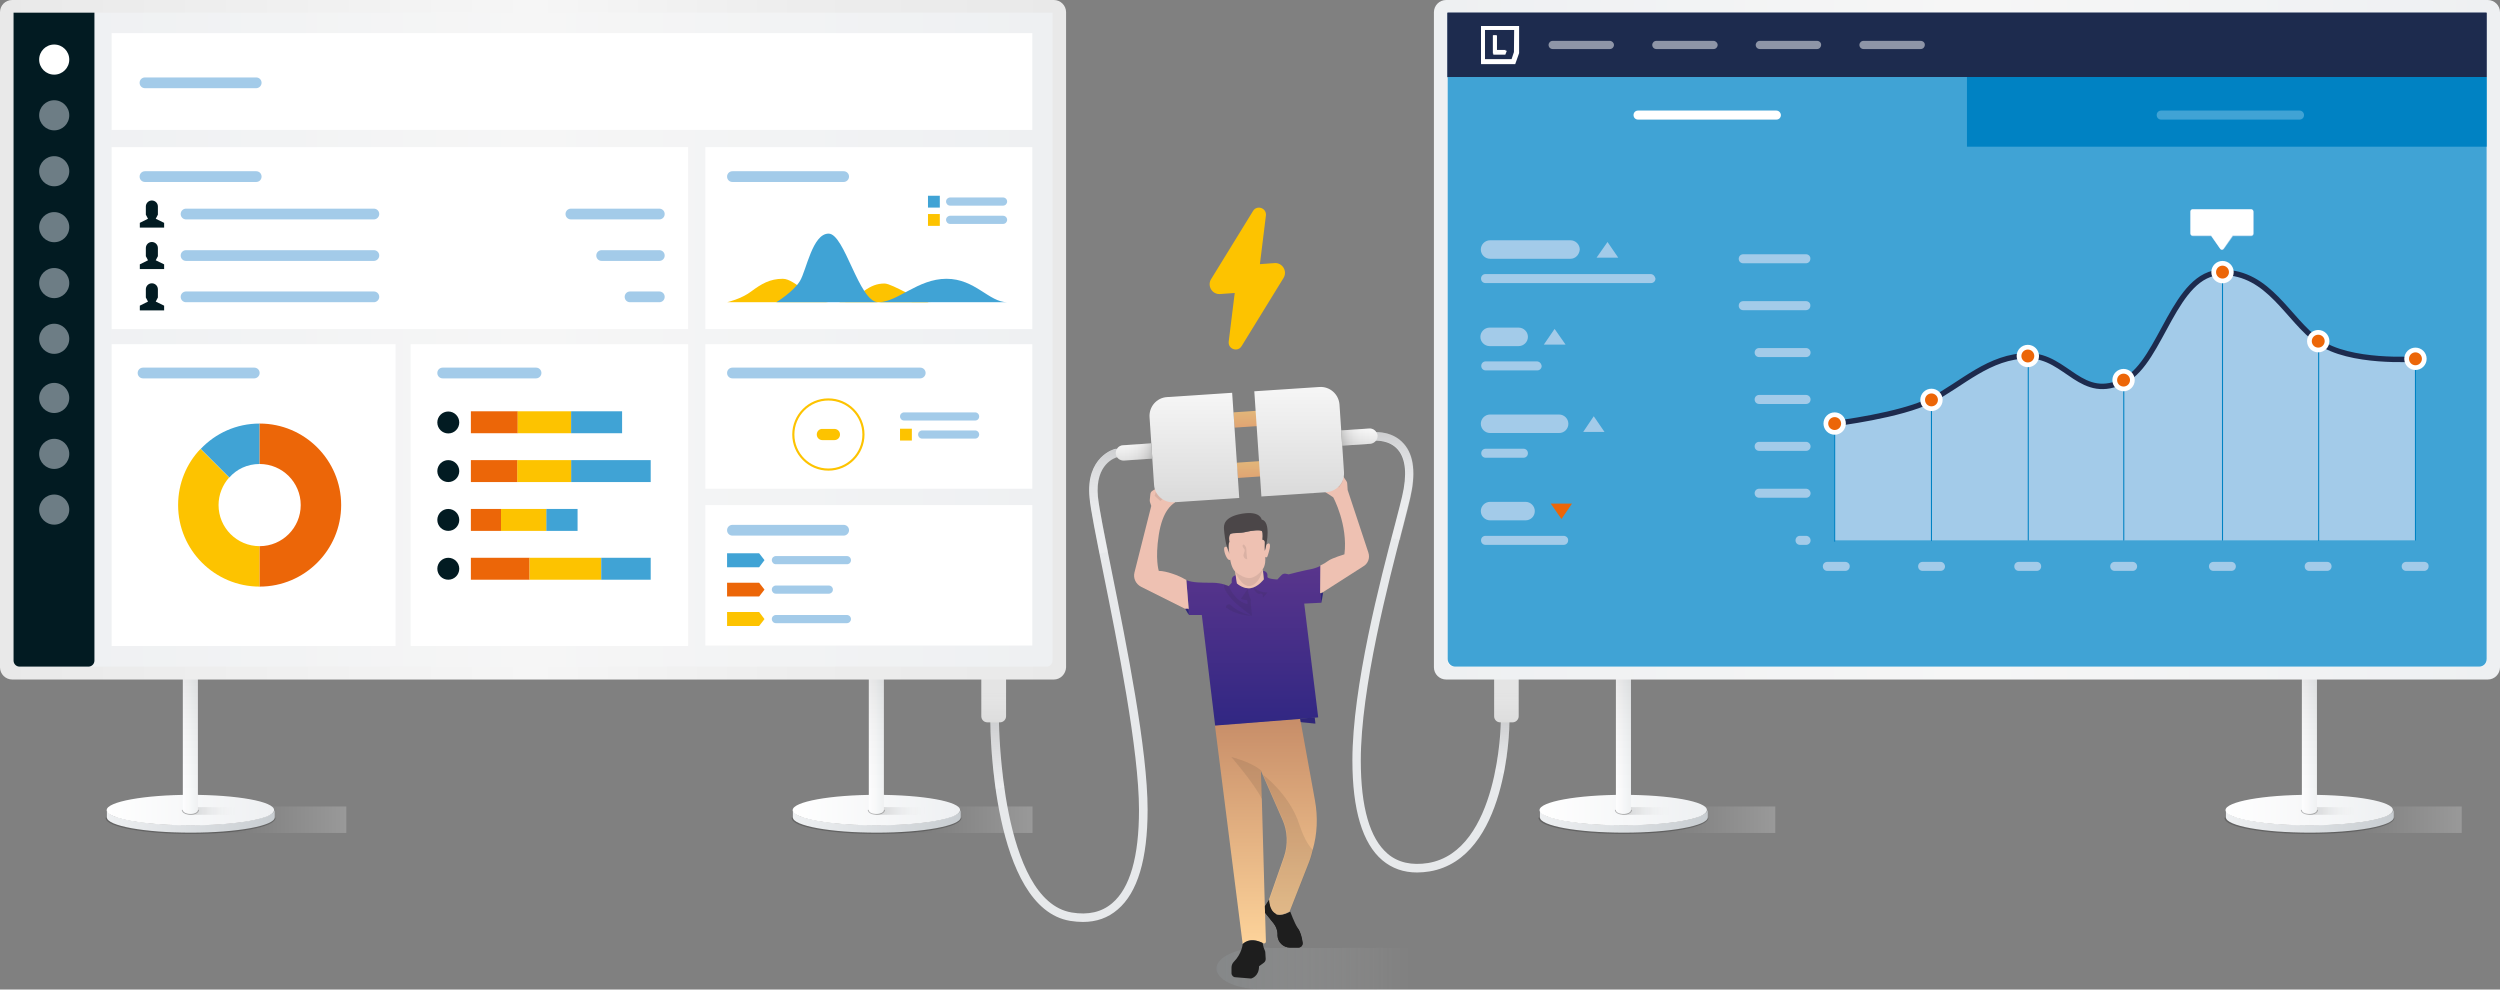 <?xml version="1.0" encoding="utf-8"?>
<!-- Generator: Adobe Illustrator 22.1.0, SVG Export Plug-In . SVG Version: 6.00 Build 0)  -->
<svg version="1.1" id="Calque_1" xmlns="http://www.w3.org/2000/svg" xmlns:xlink="http://www.w3.org/1999/xlink" x="0px" y="0px"
	 viewBox="0 0 1162.2 460" style="enable-background:new 0 0 1162.2 460;" xml:space="preserve">
<rect x="0" y="0" width="1162.2" height="460" fill="#808080" stroke="none"/>
<style type="text/css">
	.st0{opacity:0.2;fill:url(#SVGID_1_);enable-background:new    ;}
	.st1{opacity:0.2;fill:url(#SVGID_2_);enable-background:new    ;}
	.st2{opacity:0.2;fill:url(#SVGID_3_);enable-background:new    ;}
	.st3{opacity:0.2;fill:url(#SVGID_4_);enable-background:new    ;}
	.st4{opacity:0.2;fill:url(#SVGID_5_);}
	.st5{fill:#1E1E1E;}
	.st6{fill:url(#SVGID_6_);}
	.st7{fill:#312783;}
	.st8{fill:url(#SVGID_7_);}
	.st9{fill:#EEC1B2;}
	.st10{fill:#4B4648;}
	.st11{opacity:0.1;}
	.st12{fill:#E7E9EB;}
	.st13{opacity:0.2;fill:url(#SVGID_8_);enable-background:new    ;}
	.st14{opacity:0.2;fill:url(#SVGID_9_);enable-background:new    ;}
	.st15{opacity:0.2;fill:url(#SVGID_10_);enable-background:new    ;}
	.st16{opacity:0.2;fill:url(#SVGID_11_);enable-background:new    ;}
	.st17{fill:url(#SVGID_12_);}
	.st18{fill:url(#SVGID_13_);}
	.st19{fill:url(#SVGID_14_);}
	.st20{fill:url(#SVGID_15_);}
	.st21{fill:url(#SVGID_16_);}
	.st22{fill:url(#SVGID_17_);}
	.st23{fill:#FDC300;}
	.st24{fill:url(#SVGID_18_);}
	.st25{fill:url(#SVGID_19_);}
	.st26{opacity:0.3;fill:none;stroke:#1E1E1E;stroke-miterlimit:10;enable-background:new    ;}
	.st27{fill:url(#SVGID_20_);}
	.st28{fill:url(#SVGID_21_);}
	.st29{opacity:0.2;fill:url(#SVGID_22_);enable-background:new    ;}
	.st30{fill:url(#SVGID_23_);}
	.st31{fill:url(#SVGID_24_);}
	.st32{fill:url(#SVGID_25_);}
	.st33{opacity:0.2;fill:url(#SVGID_26_);enable-background:new    ;}
	.st34{fill:url(#SVGID_27_);}
	.st35{fill:url(#SVGID_28_);}
	.st36{fill:url(#SVGID_29_);}
	.st37{opacity:0.2;fill:url(#SVGID_30_);enable-background:new    ;}
	.st38{fill:url(#SVGID_31_);}
	.st39{fill:url(#SVGID_32_);}
	.st40{fill:url(#SVGID_33_);}
	.st41{opacity:0.2;fill:url(#SVGID_34_);enable-background:new    ;}
	.st42{fill:url(#SVGID_35_);}
	.st43{opacity:0.1;fill:url(#SVGID_36_);enable-background:new    ;}
	.st44{opacity:0.1;fill:url(#SVGID_37_);enable-background:new    ;}
	.st45{opacity:0.1;fill:url(#SVGID_38_);enable-background:new    ;}
	.st46{opacity:0.1;fill:url(#SVGID_39_);enable-background:new    ;}
	.st47{opacity:0.1;fill:url(#SVGID_40_);enable-background:new    ;}
	.st48{opacity:0.1;fill:url(#SVGID_41_);enable-background:new    ;}
	.st49{opacity:0.2;fill:url(#SVGID_42_);enable-background:new    ;}
	.st50{opacity:0.2;fill:url(#SVGID_43_);enable-background:new    ;}
	.st51{fill:url(#SVGID_44_);}
	.st52{fill:#FFFFFF;}
	.st53{fill:#1D3661;}
	.st54{opacity:0.5;fill:#FFFFFF;enable-background:new    ;}
	.st55{fill:#1D2B4E;}
	.st56{fill:#40A3D5;}
	.st57{fill:#0082C3;}
	.st58{fill:#A3CBE9;}
	.st59{fill:#EC6608;}
	.st60{fill:none;stroke:#0082C3;stroke-width:0.5;stroke-linecap:round;stroke-linejoin:round;stroke-miterlimit:10;}
	.st61{fill:none;stroke:#1D2B4E;stroke-width:2.52;stroke-linecap:round;stroke-linejoin:round;stroke-miterlimit:10;}
	.st62{fill:#EC6608;stroke:#FFFFFF;stroke-width:2.199;stroke-linecap:round;stroke-linejoin:round;stroke-miterlimit:10;}
	.st63{fill:url(#SVGID_45_);}
	.st64{fill:url(#SVGID_46_);}
	.st65{fill:#021B22;}
	.st66{fill:none;}
	.st67{fill:none;stroke:#FDC300;stroke-miterlimit:10;}
	.st68{fill:#6D7D85;}
</style>
<g id="Calque_1_1_">
	<g id="ombres_arrière_plan">
		
			<linearGradient id="SVGID_1_" gradientUnits="userSpaceOnUse" x1="386.3" y1="-259.11" x2="480" y2="-259.11" gradientTransform="matrix(1 0 0 -1 0 121.89)">
			<stop  offset="0" style="stop-color:#000000"/>
			<stop  offset="1" style="stop-color:#FFFFFF"/>
		</linearGradient>
		<path class="st0" d="M407.3,374.9c-1.1-0.1-2.3-0.1-3.6-0.1c-9.6,0-17.4,2.8-17.4,6.2c0,3.3,7.1,6,16.2,6.2l0,0H480v-12.3
			L407.3,374.9L407.3,374.9z"/>
		
			<linearGradient id="SVGID_2_" gradientUnits="userSpaceOnUse" x1="67.3" y1="-259.11" x2="161" y2="-259.11" gradientTransform="matrix(1 0 0 -1 0 121.89)">
			<stop  offset="0" style="stop-color:#000000"/>
			<stop  offset="1" style="stop-color:#FFFFFF"/>
		</linearGradient>
		<path class="st1" d="M88.3,374.9c-1.1-0.1-2.3-0.1-3.6-0.1c-9.6,0-17.4,2.8-17.4,6.2c0,3.3,7.1,6,16.2,6.2l0,0H161v-12.3
			L88.3,374.9L88.3,374.9z"/>
		
			<linearGradient id="SVGID_3_" gradientUnits="userSpaceOnUse" x1="1050.7" y1="-259.11" x2="1144.4" y2="-259.11" gradientTransform="matrix(1 0 0 -1 0 121.89)">
			<stop  offset="0" style="stop-color:#000000"/>
			<stop  offset="1" style="stop-color:#FFFFFF"/>
		</linearGradient>
		<path class="st2" d="M1071.7,374.9c-1.1-0.1-2.3-0.1-3.6-0.1c-9.6,0-17.4,2.8-17.4,6.2c0,3.3,7.1,6,16.2,6.2l0,0h77.5v-12.3
			L1071.7,374.9L1071.7,374.9z"/>
		
			<linearGradient id="SVGID_4_" gradientUnits="userSpaceOnUse" x1="731.6" y1="-259.11" x2="825.3" y2="-259.11" gradientTransform="matrix(1 0 0 -1 0 121.89)">
			<stop  offset="0" style="stop-color:#000000"/>
			<stop  offset="1" style="stop-color:#FFFFFF"/>
		</linearGradient>
		<path class="st3" d="M752.6,374.9c-1.1-0.1-2.3-0.1-3.6-0.1c-9.6,0-17.4,2.8-17.4,6.2c0,3.3,7.1,6,16.2,6.2l0,0h77.5v-12.3
			L752.6,374.9L752.6,374.9z"/>
	</g>
	<g>
		
			<linearGradient id="SVGID_5_" gradientUnits="userSpaceOnUse" x1="565.5" y1="-328.31" x2="657.5" y2="-328.31" gradientTransform="matrix(1 0 0 -1 0 121.89)">
			<stop  offset="0" style="stop-color:#9BA7AD"/>
			<stop  offset="0.997" style="stop-color:#FFFFFF;stop-opacity:0"/>
		</linearGradient>
		<path class="st4" d="M591.1,440.7c-1.4-0.1-2.9-0.2-4.3-0.2c-11.7,0-21.3,4.4-21.3,9.7c0,5.2,8.7,9.4,19.8,9.7l0,0h72.2v-19.3
			L591.1,440.7L591.1,440.7z"/>
		<path class="st5" d="M605.6,438.3c-0.3-2.4-1-5.1-2.2-6.7c-0.1-0.1-0.1-0.2-0.2-0.3c-1.5-2.3-3.4-7.5-3.4-7.5
			c-3.1,1.7-5.3,1.8-6.7,1c-3-1.5-3-6.5-3-6.5l-2,3.1l0.1,3l4,5c1,1.3,1.6,2.9,1.7,4.5v1c0.1,3.1,2.7,5.6,5.8,5.6h3.9
			C604.8,440.5,605.7,439.5,605.6,438.3z"/>
		
			<linearGradient id="SVGID_6_" gradientUnits="userSpaceOnUse" x1="588.476" y1="-212.21" x2="588.476" y2="-317.01" gradientTransform="matrix(1 0 0 -1 0 121.89)">
			<stop  offset="0" style="stop-color:#C78D68"/>
			<stop  offset="1" style="stop-color:#FDD39A"/>
		</linearGradient>
		<path class="st6" d="M611.3,372.1l-6.9-38l-39.6,3.1l12.9,101.7c0,0,3.3-3.7,9.5-0.4c0.6,0.3,1.3-0.1,1.3-0.8l-0.4-13.3l-0.1-3
			l-1.4-49.8l-0.4-13.2l0.8,1.8l9.2,20.9c2.4,5.4,2.6,11.6,0.7,17.2l-7,20c0,0-0.2,10.8,9.6,5.5l8.6-21.9c0.9-2.2,1.6-4.4,2.1-6.7
			C612.4,387.7,612.7,379.8,611.3,372.1z"/>
		<polygon class="st7" points="611.2,333.5 604.4,334.1 604.7,335.7 611.5,336.4 		"/>
		<path class="st5" d="M577.7,438.9c0,0-0.4,4.5-4.1,8.2c-0.7,0.7-1.1,1.7-1.1,2.7v2.6c0,1,0.8,1.9,1.8,1.9l7.3,0.6
			c0,0,3.7-0.8,3.7-5.7l2.3-1.7c0.5-0.4,0.8-1,0.8-1.7l-0.2-3.2c0-0.2-0.1-0.5-0.2-0.7c-0.3-0.6-0.8-2-1-3.5
			C580.7,435.2,577.7,438.9,577.7,438.9z"/>
		<path class="st5" d="M592.2,429.4c1,1.3,1.6,2.9,1.7,4.5v1c0.1,3.1,2.7,5.6,5.8,5.6h3.9c1.2,0,2.1-1,1.9-2.2
			c-0.3-2.4-1-5.1-2.2-6.7c-0.1-0.1-0.1-0.2-0.2-0.3c-0.4,1.1-1.1,2.3-2.6,2.4c-2.6,0.3-6.6-5.1-7.5-9c-3-1.5-3-6.5-3-6.5l-2,3.1
			l0.1,3L592.2,429.4z"/>
		
			<linearGradient id="SVGID_7_" gradientUnits="userSpaceOnUse" x1="582.9" y1="-215.306" x2="582.9" y2="-141.109" gradientTransform="matrix(1 0 0 -1 0 121.89)">
			<stop  offset="0" style="stop-color:#312783"/>
			<stop  offset="1" style="stop-color:#59358C"/>
		</linearGradient>
		<path class="st8" d="M614.3,280.2l-0.4-4.2l0.1-13c-1.4,0.7-3,1.3-4.6,1.6c-3.4,0.6-10.3,2.4-10.3,2.4l-1.5-0.3
			c-0.6-0.1-1.3,0.1-1.8,0.6l-2,2.1c0,0-4.2-0.2-4.6-1.1v-1c0-1-0.8-1.7-1.7-1.9h-0.2h-0.1l0.4,3.9c0,0-2.6,3.5-6,4.1
			s-6.5-2.2-6.5-2.2l-0.6-3.9l-0.9,0.5c-0.6,0.3-1,1-1,1.7v1.4l-1.4,1.6c0,0-3-1.6-7.8-1.6c-4.4,0-9.1,0-11.9-1.2l1.1,13.4
			c0,0,0.3,1.3,0.1,2.8h6l6.2,51.4l39.6-3.1l8.3-0.7l-6.5-52.9L614.3,280.2z"/>
		<path class="st9" d="M551.5,269.6c-0.3-0.1-0.5-0.2-0.8-0.4c-2.6-1.6-8.5-3.8-12-3.8c0,0-1.8-5.4,0-16.8c1.8-11.4,6.2-14.1,7.5-15
			l-0.2-4.3c0-0.8-0.5-1.4-1.2-1.7c-0.5-0.2-1.1-0.5-1.6-0.8c-1-0.7-5.3,0-5.3,0l-2.2,1.4c-0.5,0.3-0.8,0.8-0.9,1.4l-0.3,2.9
			c0,0.3,0,0.6,0.1,0.9l0.6,1.8l-7.8,30.9c-0.7,2.7,0.6,5.4,3.1,6.7l20.6,10.3h1.5L551.5,269.6z"/>
		<path class="st9" d="M636.1,256.8l-9.6-29l-0.2-3c0-0.3-0.1-0.7-0.3-1l-1.8-2.7c-0.4-0.6-1.1-0.9-1.8-0.9l-3.2,0.3
			c-0.4,0-0.7,0.2-1,0.4c-0.5,0.4-1.3,0.9-2.3,1.3c-0.8,0.3-1.3,1.1-1.3,1.9l0.2,3.8l5,3.3c0,0,6.9,12.7,5.2,26.5c0,0-5.7,1.7-7.5,3
			c-0.9,0.7-2.2,1.5-3.7,2.2l-0.1,12.9l1.3-0.5l18.6-11.9C636,262.1,637,259.3,636.1,256.8z"/>
		<path class="st9" d="M589.7,252.6l-1,0.5l-0.7,3c0,0-0.1-2.7,0-3.9s-1.1-1.3-1.1-1.3s0.3-3-0.2-3.9s-4.7-0.4-7.5,0.3
			s-5.5,0.3-6.9,0.8s-0.8,3.8-0.8,3.8c-0.9,1.5,0,5.5,0,5.5l-1.2-3.1c0,0-1.5-0.8-1.2,1.5c0.3,2.2,1.8,5.2,2.8,4.4
			c0,0,0.5,3.6,2.2,5.4l0.3,1.7l0.6,3.9c0,0,3,2.8,6.5,2.2c3.4-0.6,6-4.1,6-4.1l-0.4-3.9l-0.1-0.8c0,0,1.5-1.5,1.2-5.7
			c0,0,0.8,0.7,1.1-0.5C589.7,257.2,591.3,252.6,589.7,252.6z"/>
		<path class="st7" d="M552.5,283H551l1.6,2.8C552.9,284.3,552.5,283,552.5,283z"/>
		<polygon class="st7" points="615.1,275.5 613.8,275.9 614.3,280.2 		"/>
		<path class="st10" d="M571.5,251.9c0,0-0.6-3.3,0.8-3.8c1.4-0.5,4.1-0.1,6.9-0.8s7-1.1,7.5-0.3c0.5,0.9,0.2,3.9,0.2,3.9
			s1.2,0.1,1.1,1.3c-0.1,1.2,0,3.9,0,3.9l0.7-3c0,0,2.3-10.6-2.2-11.6c0,0-0.5-4.1-9.1-2.7c-8.6,1.5-8.5,5.4-8.4,7.1
			c0.1,1.7,0.7,7,1.5,8.3l1.2,3.1C571.5,257.4,570.6,253.4,571.5,251.9z"/>
		<g id="ombres_47_" class="st11">
			<path class="st5" d="M587,264.6c0,0-2.5,3.7-5.8,4.1s-7.1-3.1-7.1-3.1s3.3,8,7.5,6.7C585.8,271.1,587,264.6,587,264.6z"/>
			<path class="st5" d="M578.1,253.1c0,0,1.3,0.8,1.3,2.3c0,1.5,0.4,4.6,0.4,4.6l0,0c-1.2-0.1-2.1-1.3-1.6-2.5
				c0.3-0.8,0.5-1.6,0.4-2C578.1,254.6,577,253.7,578.1,253.1z"/>
			<path class="st5" d="M582.5,273.1c0,0,3.5,2.6,6.8,2.3l-2.2,2.4c0,0,0.2-2.2-1.2-1.8C584.5,276.5,583.2,274.7,582.5,273.1z"/>
			<path class="st5" d="M582,286.3c0,0-0.1-1.7-0.3-3.4c-0.3-1.7-0.1-3.9-0.3-4.4c-0.3-0.5-1.1-2.6-1.1-3.3c0-0.7-0.1-1.7-0.1-1.7
				l-3.3,4.9c0,0,1.2,0.5,2.9,0.6l0.2,1.8c0,0-5-0.2-8.8-8.3c0,0-1.1-0.5-1.9-0.7C568.5,271.5,568.4,277,582,286.3z"/>
			<path class="st5" d="M582,286.3c0,0-6.7,0.1-12.1-3.9l0,0c-0.1-1.2,1.4-2,2.3-1.1C574,283.1,577.1,285,582,286.3z"/>
			<path class="st5" d="M600.6,433.7c1.5-0.2,2.2-1.4,2.6-2.4c-1.5-2.3-3.4-7.5-3.4-7.5c-3.1,1.7-5.3,1.8-6.7,1
				C594,428.6,598.1,434,600.6,433.7z"/>
			<path class="st5" d="M604,383.2c-4.5-13.9-16.8-23-16.8-23l9.2,20.9c2.4,5.4,2.6,11.6,0.7,17.2l-7,20c0,0-0.2,10.8,9.6,5.5
				l8.6-21.9c0.9-2.2,1.6-4.4,2.1-6.7C608.7,393.6,606.3,390.2,604,383.2z"/>
			<path class="st5" d="M572.4,351.9c0,0,10.2,11.7,14.3,19.6l-0.4-13.2C586.3,358.3,583.4,354.9,572.4,351.9z"/>
			<path class="st5" d="M542.4,227c0,0,0.6,2.4,1.5,2.9l-0.2,1.7c0,0-2.8-0.4-4.3,1.3l-2.6-2.4l0.5-1.8c0,0,1.4,2.1,2.7,2.1
				c1.3,0.1,3-0.6,3-0.6S540.7,227.3,542.4,227z"/>
			<path class="st5" d="M624,222.8c0,0,0.7,0.5-0.3,2c-1.1,1.5-1.1,1.8-1.1,1.8s-3.2-1.4-4-1L618,223c0,0,1,2.2,2.7,2
				C622.3,224.8,624,222.8,624,222.8z"/>
			<polygon class="st5" points="611.2,333.5 604.4,334.1 604.7,335.7 611.5,336.4 			"/>
			<path class="st5" d="M552.5,283H551l1.6,2.8C552.9,284.3,552.5,283,552.5,283z"/>
			<polygon class="st5" points="615.1,275.5 613.8,275.9 614.3,280.2 			"/>
		</g>
	</g>
	<path class="st12" d="M503.4,428.6c-1.9,0-3.9-0.2-5.9-0.5c-36.2-6-37.1-88.8-37.1-92.3c0-1.1,0.9-2,2-2s2,0.9,2,2
		c0,0.8,0.9,82.9,33.8,88.4c7.7,1.3,14-0.2,18.8-4.3c8.3-7,12.5-21.6,12.5-43.4c0-27.6-10-77.6-16.7-110.7
		c-3.2-16-5.8-28.7-6.3-34.4c-1.9-19.2,11.7-22.7,11.8-22.7c1.1-0.3,2.2,0.4,2.4,1.5c0.3,1.1-0.4,2.1-1.5,2.4
		c-0.4,0.1-10.3,2.8-8.8,18.4c0.6,5.5,3.1,18.1,6.3,34c7.1,35.2,16.8,83.5,16.8,111.4c0,23-4.7,38.6-13.9,46.4
		C515.1,426.7,509.7,428.6,503.4,428.6z"/>
	<path class="st12" d="M658.8,405.6c-6.3,0-11.7-1.9-16.2-5.7c-9.2-7.8-13.9-23.4-13.9-46.4c0-34.1,12.9-83.6,19.9-110.1
		c1.4-5.4,2.5-9.6,3.2-12.6c2.4-10.2,1.7-17.5-2-21.8c-3.9-4.5-10-4.1-10.1-4.1c-1.1,0.1-2.1-0.7-2.2-1.8c-0.1-1.1,0.7-2.1,1.8-2.2
		c0.3,0,8.2-0.6,13.4,5.5c4.6,5.3,5.5,13.8,2.8,25.3c-0.7,3-1.8,7.2-3.2,12.7c-6.9,26.4-19.7,75.6-19.7,109.1
		c0,21.8,4.2,36.3,12.5,43.4c4.8,4.1,11.2,5.5,18.8,4.3c32.9-5.5,33.8-64.8,33.8-65.4c0-1.1,0.9-2,2-2l0,0c1.1,0,2,0.9,2,2
		c0,2.6-0.9,63.2-37.1,69.3C662.7,405.4,660.7,405.6,658.8,405.6z"/>
	<g>
		
			<linearGradient id="SVGID_8_" gradientUnits="userSpaceOnUse" x1="513.628" y1="-135.554" x2="513.628" y2="-86.816" gradientTransform="matrix(1 0 0 -1 0 121.89)">
			<stop  offset="0" style="stop-color:#FFFFFF"/>
			<stop  offset="0.183" style="stop-color:#FDFDFD"/>
			<stop  offset="0.33" style="stop-color:#F6F6F6"/>
			<stop  offset="0.464" style="stop-color:#E9E9E9"/>
			<stop  offset="0.591" style="stop-color:#D8D8D8"/>
			<stop  offset="0.713" style="stop-color:#C0C0C0"/>
			<stop  offset="0.831" style="stop-color:#A1A1A1"/>
			<stop  offset="0.944" style="stop-color:#7B7B7A"/>
			<stop  offset="1" style="stop-color:#646363"/>
		</linearGradient>
		<path class="st13" d="M510.5,231.1c-1.6-15.6,8.3-18.3,8.8-18.4c1.1-0.3,1.7-1.3,1.5-2.4c-0.3-1.1-1.3-1.7-2.4-1.5
			c-0.1,0-13.7,3.4-11.8,22.7c0.5,4.7,2.3,14,4.6,26l3.9-1.1C512.6,244.6,510.9,235.6,510.5,231.1z"/>
		
			<linearGradient id="SVGID_9_" gradientUnits="userSpaceOnUse" x1="463.65" y1="-244.91" x2="463.65" y2="-211.91" gradientTransform="matrix(1 0 0 -1 0 121.89)">
			<stop  offset="0" style="stop-color:#FFFFFF"/>
			<stop  offset="1" style="stop-color:#646363"/>
		</linearGradient>
		<path class="st14" d="M464.4,335.8c0-1.1-0.9-2-2-2s-2,0.9-2,2c0,1.4,0.1,14.8,2.5,31l4-0.9C464.5,349.6,464.4,336.1,464.4,335.8z
			"/>
		
			<linearGradient id="SVGID_10_" gradientUnits="userSpaceOnUse" x1="647.453" y1="-129.21" x2="647.453" y2="-78.994" gradientTransform="matrix(1 0 0 -1 0 121.89)">
			<stop  offset="0" style="stop-color:#FFFFFF"/>
			<stop  offset="0.183" style="stop-color:#FDFDFD"/>
			<stop  offset="0.33" style="stop-color:#F6F6F6"/>
			<stop  offset="0.464" style="stop-color:#E9E9E9"/>
			<stop  offset="0.591" style="stop-color:#D8D8D8"/>
			<stop  offset="0.713" style="stop-color:#C0C0C0"/>
			<stop  offset="0.831" style="stop-color:#A1A1A1"/>
			<stop  offset="0.944" style="stop-color:#7B7B7A"/>
			<stop  offset="1" style="stop-color:#646363"/>
		</linearGradient>
		<path class="st15" d="M652.5,244.4c1.4-5.4,2.5-9.7,3.2-12.7c2.7-11.5,1.8-20-2.8-25.3c-5.2-6.1-13.1-5.5-13.4-5.5
			c-1.1,0.1-1.9,1.1-1.8,2.2c0.1,1.1,1.1,1.9,2.2,1.8c0.1,0,6.2-0.5,10.1,4.1c3.7,4.3,4.4,11.6,2,21.8c-0.7,2.9-1.8,7.2-3.2,12.6
			c-0.6,2.1-1.2,4.4-1.8,6.8l3.9,0.9C651.3,248.7,651.9,246.5,652.5,244.4z"/>
		
			<linearGradient id="SVGID_11_" gradientUnits="userSpaceOnUse" x1="698.55" y1="-237.81" x2="698.55" y2="-211.91" gradientTransform="matrix(1 0 0 -1 0 121.89)">
			<stop  offset="0" style="stop-color:#FFFFFF"/>
			<stop  offset="1" style="stop-color:#646363"/>
		</linearGradient>
		<path class="st16" d="M701.8,335.8c0-1.1-0.9-2-2-2l0,0c-1.1,0-2,0.9-2,2c0,0.2-0.1,10.2-2.5,22.2l3.8,1.7
			C701.6,347.2,701.8,336.8,701.8,335.8z"/>
	</g>
	<g>
		<g id="Plug_-_Charger">
			
				<linearGradient id="SVGID_12_" gradientUnits="userSpaceOnUse" x1="587.052" y1="-100.357" x2="587.052" y2="-91.902" gradientTransform="matrix(1 0 0 -1 0 121.89)">
				<stop  offset="0" style="stop-color:#E0A473"/>
				<stop  offset="1" style="stop-color:#E3B87A"/>
			</linearGradient>
			<path class="st17" d="M575.4,222.2l20.5-1.4c1.9-0.1,3.4-1.8,3.3-3.8c-0.1-1.9-1.8-3.4-3.8-3.3l-20.5,1.4"/>
			
				<linearGradient id="SVGID_13_" gradientUnits="userSpaceOnUse" x1="585.552" y1="-76.91" x2="585.552" y2="-68.455" gradientTransform="matrix(1 0 0 -1 0 121.89)">
				<stop  offset="0" style="stop-color:#E0A473"/>
				<stop  offset="1" style="stop-color:#E3B87A"/>
			</linearGradient>
			<path class="st18" d="M573.9,198.8l20.5-1.4c1.9-0.1,3.4-1.8,3.3-3.8c-0.1-1.9-1.8-3.4-3.8-3.3l-20.5,1.4"/>
			
				<linearGradient id="SVGID_14_" gradientUnits="userSpaceOnUse" x1="527.198" y1="-92.145" x2="527.198" y2="-84.18" gradientTransform="matrix(1 0 0 -1 0 121.89)">
				<stop  offset="0" style="stop-color:#DADADA"/>
				<stop  offset="1" style="stop-color:#F6F6F6"/>
			</linearGradient>
			<path class="st19" d="M535.2,206.1L522,207c-1.9,0.1-3.4,1.8-3.3,3.8c0.1,1.9,1.8,3.4,3.8,3.3l13.2-0.9L535.2,206.1z"/>
			
				<linearGradient id="SVGID_15_" gradientUnits="userSpaceOnUse" x1="555.241" y1="-111.568" x2="555.241" y2="-60.651" gradientTransform="matrix(1 0 0 -1 0 121.89)">
				<stop  offset="0" style="stop-color:#DADADA"/>
				<stop  offset="1" style="stop-color:#F6F6F6"/>
			</linearGradient>
			<path class="st20" d="M572.8,182.6l-30.3,2c-4.8,0.3-8.4,4.5-8.1,9.3l2.1,31.5c0.3,4.8,4.5,8.4,9.3,8.1l30.3-2L572.8,182.6z"/>
		</g>
		<g id="Plug_-_Charger_1_">
			
				<linearGradient id="SVGID_16_" gradientUnits="userSpaceOnUse" x1="631.902" y1="-85.31" x2="631.902" y2="-77.345" gradientTransform="matrix(1 0 0 -1 0 121.89)">
				<stop  offset="0" style="stop-color:#DADADA"/>
				<stop  offset="1" style="stop-color:#F6F6F6"/>
			</linearGradient>
			<path class="st21" d="M623.4,200.1l13.2-0.9c1.9-0.1,3.6,1.4,3.8,3.3c0.1,1.9-1.4,3.6-3.3,3.8l-13.2,0.9L623.4,200.1z"/>
			
				<linearGradient id="SVGID_17_" gradientUnits="userSpaceOnUse" x1="603.959" y1="-108.819" x2="603.959" y2="-57.901" gradientTransform="matrix(1 0 0 -1 0 121.89)">
				<stop  offset="0" style="stop-color:#DADADA"/>
				<stop  offset="1" style="stop-color:#F6F6F6"/>
			</linearGradient>
			<path class="st22" d="M583.1,181.9l30.3-2c4.8-0.3,8.9,3.3,9.3,8.1l2.1,31.5c0.3,4.8-3.3,8.9-8.1,9.3l-30.3,2L583.1,181.9z"/>
		</g>
	</g>
	<path class="st23" d="M585.7,122.8l2.8-22.6c0.4-3.5-4.2-5.1-6-2.1L563,129.8c-1.9,3.1,0.5,7.1,4.1,6.9l6.9-0.5l-2.8,22.6
		c-0.4,3.5,4.2,5.1,6,2.1l19.5-31.7c1.9-3.1-0.5-7.1-4.1-6.9L585.7,122.8z"/>
	
		<linearGradient id="SVGID_18_" gradientUnits="userSpaceOnUse" x1="461.95" y1="-213.91" x2="461.95" y2="-187.66" gradientTransform="matrix(1 0 0 -1 0 121.89)">
		<stop  offset="0" style="stop-color:#DADADA"/>
		<stop  offset="1" style="stop-color:#F6F6F6"/>
	</linearGradient>
	<path class="st24" d="M464.9,335.8H459c-1.6,0-2.8-1.3-2.8-2.8v-23.4h11.5V333C467.7,334.5,466.4,335.8,464.9,335.8z"/>
	
		<linearGradient id="SVGID_19_" gradientUnits="userSpaceOnUse" x1="700.3" y1="-213.91" x2="700.3" y2="-187.66" gradientTransform="matrix(1 0 0 -1 0 121.89)">
		<stop  offset="0" style="stop-color:#DADADA"/>
		<stop  offset="1" style="stop-color:#F6F6F6"/>
	</linearGradient>
	<path class="st25" d="M703.2,335.8h-5.8c-1.6,0-2.8-1.3-2.8-2.8v-23.4H706V333C706,334.5,704.7,335.8,703.2,335.8z"/>
	<g>
		<g>
			<path class="st26" d="M49.6,380.1c0,3.9,17.5,7.1,39,7.1s39-3.2,39-7.1"/>
			
				<linearGradient id="SVGID_20_" gradientUnits="userSpaceOnUse" x1="49.606" y1="-259.91" x2="127.606" y2="-259.91" gradientTransform="matrix(1 0 0 -1 0 121.89)">
				<stop  offset="0" style="stop-color:#EEF0F2"/>
				<stop  offset="1" style="stop-color:#C8CDD1"/>
			</linearGradient>
			<path class="st27" d="M126.3,378.3c-0.9,0.6-2.3,1.2-4,1.8c-6.7,2.1-19.3,3.5-33.7,3.5s-27-1.4-33.7-3.5c-1.7-0.5-3.1-1.1-4-1.8
				c-0.8-0.6-1.2-1.2-1.2-1.8v3.5c0,3.9,17.5,7.1,39,7.1s39-3.2,39-7.1v-3.5C127.6,377.2,127.1,377.8,126.3,378.3z"/>
			
				<linearGradient id="SVGID_21_" gradientUnits="userSpaceOnUse" x1="49.6" y1="756.49" x2="127.402" y2="756.49" gradientTransform="matrix(1 0 0 1 0 -379.89)">
				<stop  offset="0" style="stop-color:#FFFFFF"/>
				<stop  offset="1" style="stop-color:#EEF0F2"/>
			</linearGradient>
			<path class="st28" d="M88.6,369.5c-21.5,0-39,3.2-39,7.1c0,0.6,0.4,1.2,1.2,1.8c0.9,0.6,2.3,1.2,4,1.8c6.7,2.1,19.3,3.5,33.7,3.5
				s27-1.4,33.7-3.5c1.7-0.5,3.1-1.1,4-1.8c0.8-0.6,1.2-1.2,1.2-1.8C127.6,372.6,110.1,369.5,88.6,369.5z"/>
		</g>
		<path class="st26" d="M85,376.5c0,1,1.6,1.8,3.5,1.8s3.5-0.8,3.5-1.8"/>
		
			<linearGradient id="SVGID_22_" gradientUnits="userSpaceOnUse" x1="85" y1="-255.11" x2="111.448" y2="-255.11" gradientTransform="matrix(1 0 0 -1 0 121.89)">
			<stop  offset="0" style="stop-color:#000000"/>
			<stop  offset="1" style="stop-color:#FFFFFF;stop-opacity:0"/>
		</linearGradient>
		<path class="st29" d="M90.9,375.2c-0.3,0-0.6,0-1,0c-2.7,0-4.9,0.8-4.9,1.8c0,0.9,2,1.7,4.6,1.8l0,0h21.9v-3.5L90.9,375.2
			L90.9,375.2z"/>
		
			<linearGradient id="SVGID_23_" gradientUnits="userSpaceOnUse" x1="85.039" y1="-223.71" x2="92.126" y2="-223.71" gradientTransform="matrix(1 0 0 -1 0 121.89)">
			<stop  offset="0" style="stop-color:#FFFFFF"/>
			<stop  offset="1" style="stop-color:#EEF0F2"/>
		</linearGradient>
		<path class="st30" d="M85,312.8v63.8c0,1,1.6,1.8,3.5,1.8s3.5-0.8,3.5-1.8v-63.8H85z"/>
	</g>
	<g>
		<g>
			<path class="st26" d="M368.5,380.1c0,3.9,17.5,7.1,39,7.1s39-3.2,39-7.1"/>
			
				<linearGradient id="SVGID_24_" gradientUnits="userSpaceOnUse" x1="368.503" y1="-259.91" x2="446.503" y2="-259.91" gradientTransform="matrix(1 0 0 -1 0 121.89)">
				<stop  offset="0" style="stop-color:#EEF0F2"/>
				<stop  offset="1" style="stop-color:#C8CDD1"/>
			</linearGradient>
			<path class="st31" d="M445.2,378.3c-0.9,0.6-2.3,1.2-4,1.8c-6.7,2.1-19.3,3.5-33.7,3.5s-27-1.4-33.7-3.5c-1.7-0.5-3.1-1.1-4-1.8
				c-0.8-0.6-1.2-1.2-1.2-1.8v3.5c0,3.9,17.5,7.1,39,7.1s39-3.2,39-7.1v-3.5C446.5,377.2,446,377.8,445.2,378.3z"/>
			
				<linearGradient id="SVGID_25_" gradientUnits="userSpaceOnUse" x1="368.5" y1="756.49" x2="446.302" y2="756.49" gradientTransform="matrix(1 0 0 1 0 -379.89)">
				<stop  offset="0" style="stop-color:#FFFFFF"/>
				<stop  offset="1" style="stop-color:#EEF0F2"/>
			</linearGradient>
			<path class="st32" d="M407.5,369.5c-21.5,0-39,3.2-39,7.1c0,0.6,0.4,1.2,1.2,1.8c0.9,0.6,2.3,1.2,4,1.8
				c6.7,2.1,19.3,3.5,33.7,3.5s27-1.4,33.7-3.5c1.7-0.5,3.1-1.1,4-1.8c0.8-0.6,1.2-1.2,1.2-1.8C446.5,372.6,429,369.5,407.5,369.5z"
				/>
		</g>
		<path class="st26" d="M403.9,376.5c0,1,1.6,1.8,3.5,1.8s3.5-0.8,3.5-1.8"/>
		
			<linearGradient id="SVGID_26_" gradientUnits="userSpaceOnUse" x1="404.667" y1="-255.11" x2="431.114" y2="-255.11" gradientTransform="matrix(1 0 0 -1 0 121.89)">
			<stop  offset="0" style="stop-color:#000000"/>
			<stop  offset="1" style="stop-color:#FFFFFF;stop-opacity:0"/>
		</linearGradient>
		<path class="st33" d="M410.6,375.2c-0.3,0-0.6,0-1,0c-2.7,0-4.9,0.8-4.9,1.8c0,0.9,2,1.7,4.6,1.8l0,0h21.9v-3.5L410.6,375.2
			L410.6,375.2z"/>
		
			<linearGradient id="SVGID_27_" gradientUnits="userSpaceOnUse" x1="403.936" y1="-223.71" x2="411.023" y2="-223.71" gradientTransform="matrix(1 0 0 -1 0 121.89)">
			<stop  offset="0" style="stop-color:#FFFFFF"/>
			<stop  offset="1" style="stop-color:#EEF0F2"/>
		</linearGradient>
		<path class="st34" d="M403.9,312.8v63.8c0,1,1.6,1.8,3.5,1.8s3.5-0.8,3.5-1.8v-63.8H403.9z"/>
	</g>
	<g>
		<g>
			<path class="st26" d="M715.7,380.1c0,3.9,17.5,7.1,39,7.1s39-3.2,39-7.1"/>
			
				<linearGradient id="SVGID_28_" gradientUnits="userSpaceOnUse" x1="715.747" y1="-259.91" x2="793.747" y2="-259.91" gradientTransform="matrix(1 0 0 -1 0 121.89)">
				<stop  offset="0" style="stop-color:#EEF0F2"/>
				<stop  offset="1" style="stop-color:#C8CDD1"/>
			</linearGradient>
			<path class="st35" d="M792.5,378.3c-0.9,0.6-2.3,1.2-4,1.8c-6.7,2.1-19.3,3.5-33.7,3.5s-27-1.4-33.7-3.5c-1.7-0.5-3.1-1.1-4-1.8
				c-0.8-0.6-1.2-1.2-1.2-1.8v3.5c0,3.9,17.5,7.1,39,7.1s39-3.2,39-7.1v-3.5C793.7,377.2,793.3,377.8,792.5,378.3z"/>
			
				<linearGradient id="SVGID_29_" gradientUnits="userSpaceOnUse" x1="715.7" y1="756.49" x2="793.502" y2="756.49" gradientTransform="matrix(1 0 0 1 0 -379.89)">
				<stop  offset="0" style="stop-color:#FFFFFF"/>
				<stop  offset="1" style="stop-color:#EEF0F2"/>
			</linearGradient>
			<path class="st36" d="M754.7,369.5c-21.5,0-39,3.2-39,7.1c0,0.6,0.4,1.2,1.2,1.8c0.9,0.6,2.3,1.2,4,1.8
				c6.7,2.1,19.3,3.5,33.7,3.5s27-1.4,33.7-3.5c1.7-0.5,3.1-1.1,4-1.8c0.8-0.6,1.2-1.2,1.2-1.8C793.7,372.6,776.2,369.5,754.7,369.5
				z"/>
		</g>
		<path class="st26" d="M751.2,376.5c0,1,1.6,1.8,3.5,1.8s3.5-0.8,3.5-1.8"/>
		
			<linearGradient id="SVGID_30_" gradientUnits="userSpaceOnUse" x1="751.667" y1="-255.11" x2="778.114" y2="-255.11" gradientTransform="matrix(1 0 0 -1 0 121.89)">
			<stop  offset="0" style="stop-color:#000000"/>
			<stop  offset="1" style="stop-color:#FFFFFF;stop-opacity:0"/>
		</linearGradient>
		<path class="st37" d="M757.6,375.2c-0.3,0-0.6,0-1,0c-2.7,0-4.9,0.8-4.9,1.8c0,0.9,2,1.7,4.6,1.8l0,0h21.9v-3.5L757.6,375.2
			L757.6,375.2z"/>
		
			<linearGradient id="SVGID_31_" gradientUnits="userSpaceOnUse" x1="751.18" y1="-223.71" x2="758.266" y2="-223.71" gradientTransform="matrix(1 0 0 -1 0 121.89)">
			<stop  offset="0" style="stop-color:#FFFFFF"/>
			<stop  offset="1" style="stop-color:#EEF0F2"/>
		</linearGradient>
		<path class="st38" d="M751.2,312.8v63.8c0,1,1.6,1.8,3.5,1.8s3.5-0.8,3.5-1.8v-63.8H751.2z"/>
	</g>
	<g>
		<g>
			<path class="st26" d="M1034.6,380.1c0,3.9,17.5,7.1,39,7.1s39-3.2,39-7.1"/>
			
				<linearGradient id="SVGID_32_" gradientUnits="userSpaceOnUse" x1="1034.644" y1="-259.91" x2="1112.644" y2="-259.91" gradientTransform="matrix(1 0 0 -1 0 121.89)">
				<stop  offset="0" style="stop-color:#EEF0F2"/>
				<stop  offset="1" style="stop-color:#C8CDD1"/>
			</linearGradient>
			<path class="st39" d="M1111.4,378.3c-0.9,0.6-2.3,1.2-4,1.8c-6.7,2.1-19.3,3.5-33.7,3.5c-14.4,0-27-1.4-33.7-3.5
				c-1.7-0.5-3.1-1.1-4-1.8c-0.8-0.6-1.2-1.2-1.2-1.8v3.5c0,3.9,17.5,7.1,39,7.1s39-3.2,39-7.1v-3.5
				C1112.6,377.2,1112.2,377.8,1111.4,378.3z"/>
			
				<linearGradient id="SVGID_33_" gradientUnits="userSpaceOnUse" x1="1034.6" y1="756.49" x2="1112.401" y2="756.49" gradientTransform="matrix(1 0 0 1 0 -379.89)">
				<stop  offset="0" style="stop-color:#FFFFFF"/>
				<stop  offset="1" style="stop-color:#EEF0F2"/>
			</linearGradient>
			<path class="st40" d="M1073.6,369.5c-21.5,0-39,3.2-39,7.1c0,0.6,0.4,1.2,1.2,1.8c0.9,0.6,2.3,1.2,4,1.8
				c6.7,2.1,19.3,3.5,33.7,3.5c14.4,0,27-1.4,33.7-3.5c1.7-0.5,3.1-1.1,4-1.8c0.8-0.6,1.2-1.2,1.2-1.8
				C1112.6,372.6,1095.1,369.5,1073.6,369.5z"/>
		</g>
		<path class="st26" d="M1070.1,376.5c0,1,1.6,1.8,3.5,1.8s3.5-0.8,3.5-1.8"/>
		
			<linearGradient id="SVGID_34_" gradientUnits="userSpaceOnUse" x1="1070.7" y1="-255.11" x2="1097.148" y2="-255.11" gradientTransform="matrix(1 0 0 -1 0 121.89)">
			<stop  offset="0" style="stop-color:#000000"/>
			<stop  offset="1" style="stop-color:#FFFFFF;stop-opacity:0"/>
		</linearGradient>
		<path class="st41" d="M1076.6,375.2c-0.3,0-0.6,0-1,0c-2.7,0-4.9,0.8-4.9,1.8c0,0.9,2,1.7,4.6,1.8l0,0h21.9v-3.5L1076.6,375.2
			L1076.6,375.2z"/>
		
			<linearGradient id="SVGID_35_" gradientUnits="userSpaceOnUse" x1="1070.076" y1="-223.71" x2="1077.163" y2="-223.71" gradientTransform="matrix(1 0 0 -1 0 121.89)">
			<stop  offset="0" style="stop-color:#FFFFFF"/>
			<stop  offset="1" style="stop-color:#EEF0F2"/>
		</linearGradient>
		<path class="st42" d="M1070.1,312.8v63.8c0,1,1.6,1.8,3.5,1.8s3.5-0.8,3.5-1.8v-63.8H1070.1z"/>
	</g>
	<g id="ombres_1_">
		<g id="ombres">
			
				<linearGradient id="SVGID_36_" gradientUnits="userSpaceOnUse" x1="461.95" y1="-187.657" x2="461.95" y2="-213.907" gradientTransform="matrix(1 0 0 -1 0 121.89)">
				<stop  offset="0" style="stop-color:#000000"/>
				<stop  offset="2.779520e-02" style="stop-color:#262525"/>
				<stop  offset="0.187" style="stop-color:#6F6E6E"/>
				<stop  offset="0.344" style="stop-color:#9F9F9F"/>
				<stop  offset="0.495" style="stop-color:#C4C3C3"/>
				<stop  offset="0.64" style="stop-color:#DEDEDE"/>
				<stop  offset="0.775" style="stop-color:#F0F0F0"/>
				<stop  offset="0.899" style="stop-color:#FBFBFB"/>
				<stop  offset="1" style="stop-color:#FFFFFF"/>
			</linearGradient>
			<path class="st43" d="M464.9,335.8H459c-1.6,0-2.8-1.3-2.8-2.8v-23.4h11.5V333C467.7,334.5,466.4,335.8,464.9,335.8z"/>
			
				<linearGradient id="SVGID_37_" gradientUnits="userSpaceOnUse" x1="700.3" y1="-187.657" x2="700.3" y2="-213.907" gradientTransform="matrix(1 0 0 -1 0 121.89)">
				<stop  offset="0" style="stop-color:#000000"/>
				<stop  offset="2.779520e-02" style="stop-color:#262525"/>
				<stop  offset="0.187" style="stop-color:#6F6E6E"/>
				<stop  offset="0.344" style="stop-color:#9F9F9F"/>
				<stop  offset="0.495" style="stop-color:#C4C3C3"/>
				<stop  offset="0.64" style="stop-color:#DEDEDE"/>
				<stop  offset="0.775" style="stop-color:#F0F0F0"/>
				<stop  offset="0.899" style="stop-color:#FBFBFB"/>
				<stop  offset="1" style="stop-color:#FFFFFF"/>
			</linearGradient>
			<path class="st44" d="M703.2,335.8h-5.8c-1.6,0-2.8-1.3-2.8-2.8v-23.4H706V333C706,334.5,704.7,335.8,703.2,335.8z"/>
			
				<linearGradient id="SVGID_38_" gradientUnits="userSpaceOnUse" x1="88.5" y1="-256.427" x2="88.5" y2="-190.827" gradientTransform="matrix(1 0 0 -1 0 121.89)">
				<stop  offset="0" style="stop-color:#FFFFFF"/>
				<stop  offset="0.105" style="stop-color:#FCFCFC"/>
				<stop  offset="0.229" style="stop-color:#F1F1F1"/>
				<stop  offset="0.362" style="stop-color:#E0E0E0"/>
				<stop  offset="0.501" style="stop-color:#C7C7C7"/>
				<stop  offset="0.646" style="stop-color:#A5A5A4"/>
				<stop  offset="0.794" style="stop-color:#787777"/>
				<stop  offset="0.944" style="stop-color:#3B3B3A"/>
				<stop  offset="1" style="stop-color:#000000"/>
			</linearGradient>
			<path class="st45" d="M85,312.8v63.8c0,1,1.6,1.8,3.5,1.8s3.5-0.8,3.5-1.8v-63.8H85z"/>
			
				<linearGradient id="SVGID_39_" gradientUnits="userSpaceOnUse" x1="407.4" y1="-256.427" x2="407.4" y2="-190.827" gradientTransform="matrix(1 0 0 -1 0 121.89)">
				<stop  offset="0" style="stop-color:#FFFFFF"/>
				<stop  offset="0.105" style="stop-color:#FCFCFC"/>
				<stop  offset="0.229" style="stop-color:#F1F1F1"/>
				<stop  offset="0.362" style="stop-color:#E0E0E0"/>
				<stop  offset="0.501" style="stop-color:#C7C7C7"/>
				<stop  offset="0.646" style="stop-color:#A5A5A4"/>
				<stop  offset="0.794" style="stop-color:#787777"/>
				<stop  offset="0.944" style="stop-color:#3B3B3A"/>
				<stop  offset="1" style="stop-color:#000000"/>
			</linearGradient>
			<path class="st46" d="M403.9,312.8v63.8c0,1,1.6,1.8,3.5,1.8s3.5-0.8,3.5-1.8v-63.8H403.9z"/>
			
				<linearGradient id="SVGID_40_" gradientUnits="userSpaceOnUse" x1="754.7" y1="-256.427" x2="754.7" y2="-190.827" gradientTransform="matrix(1 0 0 -1 0 121.89)">
				<stop  offset="0" style="stop-color:#FFFFFF"/>
				<stop  offset="0.105" style="stop-color:#FCFCFC"/>
				<stop  offset="0.229" style="stop-color:#F1F1F1"/>
				<stop  offset="0.362" style="stop-color:#E0E0E0"/>
				<stop  offset="0.501" style="stop-color:#C7C7C7"/>
				<stop  offset="0.646" style="stop-color:#A5A5A4"/>
				<stop  offset="0.794" style="stop-color:#787777"/>
				<stop  offset="0.944" style="stop-color:#3B3B3A"/>
				<stop  offset="1" style="stop-color:#000000"/>
			</linearGradient>
			<path class="st47" d="M751.2,312.8v63.8c0,1,1.6,1.8,3.5,1.8s3.5-0.8,3.5-1.8v-63.8H751.2z"/>
			
				<linearGradient id="SVGID_41_" gradientUnits="userSpaceOnUse" x1="1073.6" y1="-256.427" x2="1073.6" y2="-190.827" gradientTransform="matrix(1 0 0 -1 0 121.89)">
				<stop  offset="0" style="stop-color:#FFFFFF"/>
				<stop  offset="0.105" style="stop-color:#FCFCFC"/>
				<stop  offset="0.229" style="stop-color:#F1F1F1"/>
				<stop  offset="0.362" style="stop-color:#E0E0E0"/>
				<stop  offset="0.501" style="stop-color:#C7C7C7"/>
				<stop  offset="0.646" style="stop-color:#A5A5A4"/>
				<stop  offset="0.794" style="stop-color:#787777"/>
				<stop  offset="0.944" style="stop-color:#3B3B3A"/>
				<stop  offset="1" style="stop-color:#000000"/>
			</linearGradient>
			<path class="st48" d="M1070.1,312.8v63.8c0,1,1.6,1.8,3.5,1.8s3.5-0.8,3.5-1.8v-63.8H1070.1z"/>
			
				<linearGradient id="SVGID_42_" gradientUnits="userSpaceOnUse" x1="623.443" y1="-81.308" x2="640.418" y2="-81.308" gradientTransform="matrix(1 0 0 -1 0 121.89)">
				<stop  offset="0" style="stop-color:#000000"/>
				<stop  offset="2.389425e-02" style="stop-color:#343433"/>
				<stop  offset="9.433836e-02" style="stop-color:#676766"/>
				<stop  offset="0.17" style="stop-color:#909090"/>
				<stop  offset="0.25" style="stop-color:#B1B0B0"/>
				<stop  offset="0.335" style="stop-color:#CACACA"/>
				<stop  offset="0.426" style="stop-color:#DEDEDE"/>
				<stop  offset="0.525" style="stop-color:#EDEDED"/>
				<stop  offset="0.637" style="stop-color:#F7F7F7"/>
				<stop  offset="0.774" style="stop-color:#FDFDFD"/>
				<stop  offset="1" style="stop-color:#FFFFFF"/>
			</linearGradient>
			<path class="st49" d="M623.4,200.1l13.2-0.9c1.9-0.1,3.6,1.4,3.8,3.3c0.1,1.9-1.4,3.6-3.3,3.8l-13.2,0.9L623.4,200.1z"/>
			
				<linearGradient id="SVGID_43_" gradientUnits="userSpaceOnUse" x1="518.737" y1="-88.213" x2="535.713" y2="-88.213" gradientTransform="matrix(1 0 0 -1 0 121.89)">
				<stop  offset="0" style="stop-color:#FFFFFF"/>
				<stop  offset="0.226" style="stop-color:#FDFDFD"/>
				<stop  offset="0.363" style="stop-color:#F7F7F7"/>
				<stop  offset="0.475" style="stop-color:#EDEDED"/>
				<stop  offset="0.574" style="stop-color:#DEDEDE"/>
				<stop  offset="0.665" style="stop-color:#CACACA"/>
				<stop  offset="0.75" style="stop-color:#B1B0B0"/>
				<stop  offset="0.83" style="stop-color:#909090"/>
				<stop  offset="0.906" style="stop-color:#676766"/>
				<stop  offset="0.976" style="stop-color:#343433"/>
				<stop  offset="1" style="stop-color:#000000"/>
			</linearGradient>
			<path class="st50" d="M535.2,206.1L522,207c-1.9,0.1-3.4,1.8-3.3,3.8c0.1,1.9,1.8,3.4,3.8,3.3l13.2-0.9L535.2,206.1z"/>
		</g>
	</g>
	<g>
		
			<linearGradient id="SVGID_44_" gradientUnits="userSpaceOnUse" x1="666.6" y1="-36.06" x2="1162.2" y2="-36.06" gradientTransform="matrix(1 0 0 -1 0 121.89)">
			<stop  offset="0" style="stop-color:#EEF0F2"/>
			<stop  offset="0.5" style="stop-color:#F6F6F6"/>
			<stop  offset="1" style="stop-color:#EEF0F2"/>
		</linearGradient>
		<path class="st51" d="M1156.5,315.9H672.3c-3.1,0-5.7-2.5-5.7-5.7V5.7c0-3.1,2.5-5.7,5.7-5.7h484.2c3.1,0,5.7,2.5,5.7,5.7v304.5
			C1162.2,313.3,1159.7,315.9,1156.5,315.9z"/>
		<path class="st52" d="M1153.1,309.9H675.8c-1.6,0-2.8-1.3-2.8-2.8V5.9h483v301.2C1155.9,308.7,1154.7,309.9,1153.1,309.9z"/>
		<g id="menu_1_">
			<rect x="672.9" y="5.9" class="st53" width="483" height="30"/>
			<path class="st54" d="M751.2,19h-26.5c-1.1,0-1.9,0.9-1.9,1.9l0,0c0,1.1,0.9,1.9,1.9,1.9h26.5c1.1,0,1.9-0.9,1.9-1.9l0,0
				C753.1,19.9,752.3,19,751.2,19z"/>
			<path class="st54" d="M799.4,19h-26.5c-1.1,0-1.9,0.9-1.9,1.9l0,0c0,1.1,0.9,1.9,1.9,1.9h26.5c1.1,0,1.9-0.9,1.9-1.9l0,0
				C801.3,19.9,800.5,19,799.4,19z"/>
			<path class="st54" d="M847.6,19h-26.5c-1.1,0-1.9,0.9-1.9,1.9l0,0c0,1.1,0.9,1.9,1.9,1.9h26.5c1.1,0,1.9-0.9,1.9-1.9l0,0
				C849.5,19.9,848.6,19,847.6,19z"/>
			<path class="st54" d="M895.8,19h-26.5c-1.1,0-1.9,0.9-1.9,1.9l0,0c0,1.1,0.9,1.9,1.9,1.9h26.5c1.1,0,1.9-0.9,1.9-1.9l0,0
				C897.7,19.9,896.8,19,895.8,19z"/>
		</g>
		<g>
			<g id="menu_2_">
				<rect x="672.9" y="5.9" class="st55" width="483.1" height="29.9"/>
				<path class="st54" d="M748.4,19h-26.6c-1.1,0-1.9,0.9-1.9,1.9l0,0c0,1.1,0.9,1.9,1.9,1.9h26.6c1.1,0,1.9-0.9,1.9-1.9l0,0
					C750.3,19.9,749.4,19,748.4,19z"/>
				<path class="st54" d="M796.6,19H770c-1.1,0-1.9,0.9-1.9,1.9l0,0c0,1.1,0.9,1.9,1.9,1.9h26.6c1.1,0,1.9-0.9,1.9-1.9l0,0
					C798.5,19.9,797.6,19,796.6,19z"/>
				<path class="st54" d="M844.7,19h-26.6c-1.1,0-1.9,0.9-1.9,1.9l0,0c0,1.1,0.9,1.9,1.9,1.9h26.6c1.1,0,1.9-0.9,1.9-1.9l0,0
					C846.7,19.9,845.8,19,844.7,19z"/>
				<path class="st54" d="M892.9,19h-26.6c-1.1,0-1.9,0.9-1.9,1.9l0,0c0,1.1,0.9,1.9,1.9,1.9h26.6c1.1,0,1.9-0.9,1.9-1.9l0,0
					C894.9,19.9,894,19,892.9,19z"/>
			</g>
			<g id="interface_2_">
				<path class="st56" d="M1152.5,309.9h-476c-1.9,0-3.5-1.6-3.5-3.5V35.8h483v270.5C1156,308.5,1154.4,309.9,1152.5,309.9z"/>
				<g id="onglets_2_">
					<rect x="914.4" y="35.8" class="st57" width="241.6" height="32.4"/>
					<path class="st52" d="M825.8,51.4h-64.3c-1.2,0-2.1,0.9-2.1,2.1l0,0c0,1.2,0.9,2.1,2.1,2.1h64.3c1.2,0,2.1-0.9,2.1-2.1l0,0
						C827.9,52.5,827,51.4,825.8,51.4z"/>
					<path class="st56" d="M1069,51.4h-64.3c-1.2,0-2.1,0.9-2.1,2.1l0,0c0,1.2,0.9,2.1,2.1,2.1h64.3c1.2,0,2.1-0.9,2.1-2.1l0,0
						C1071.1,52.5,1070.3,51.4,1069,51.4z"/>
				</g>
				<g id="colonne_gauche_2_">
					<path class="st58" d="M730.1,120.3h-37.4c-2.3,0-4.3-1.9-4.3-4.3l0,0c0-2.3,1.9-4.3,4.3-4.3h37.4c2.3,0,4.3,1.9,4.3,4.3l0,0
						C734.2,118.4,732.4,120.3,730.1,120.3z"/>
					<path class="st58" d="M706,160.9h-13.5c-2.3,0-4.3-1.9-4.3-4.3l0,0c0-2.3,1.9-4.3,4.3-4.3H706c2.3,0,4.3,1.9,4.3,4.3l0,0
						C710.3,159,708.3,160.9,706,160.9z"/>
					<path class="st58" d="M724.8,201.3h-32.1c-2.3,0-4.3-1.9-4.3-4.3l0,0c0-2.3,1.9-4.3,4.3-4.3h32.1c2.3,0,4.3,1.9,4.3,4.3l0,0
						C729.1,199.5,727.1,201.3,724.8,201.3z"/>
					<path class="st58" d="M709.2,241.9h-16.5c-2.3,0-4.3-1.9-4.3-4.3l0,0c0-2.3,1.9-4.3,4.3-4.3h16.5c2.3,0,4.3,1.9,4.3,4.3l0,0
						C713.5,240.1,711.5,241.9,709.2,241.9z"/>
					<g>
						<polygon class="st58" points="742.2,119.8 752.3,119.8 747.3,112.5 						"/>
					</g>
					<g>
						<polygon class="st58" points="717.7,160.2 727.8,160.2 722.7,152.9 						"/>
					</g>
					<g>
						<polygon class="st58" points="736,200.8 745.9,200.8 740.9,193.5 						"/>
					</g>
					<g>
						<polygon class="st59" points="730.8,234.1 720.9,234.1 725.9,241.3 						"/>
					</g>
					<path class="st58" d="M767.3,127.4h-76.7c-1.2,0-2.1,0.9-2.1,2.1l0,0c0,1.2,0.9,2.1,2.1,2.1h76.9c1.2,0,2.1-0.9,2.1-2.1l0,0
						C769.4,128.5,768.6,127.4,767.3,127.4z"/>
					<path class="st58" d="M714.4,168h-23.7c-1.2,0-2.1,0.9-2.1,2.1l0,0c0,1.2,0.9,2.1,2.1,2.1h23.9c1.2,0,2.1-0.9,2.1-2.1l0,0
						C716.5,168.9,715.6,168,714.4,168z"/>
					<path class="st58" d="M708.2,208.6h-17.5c-1.2,0-2.1,0.9-2.1,2.1l0,0c0,1.2,0.9,2.1,2.1,2.1h17.5c1.2,0,2.1-0.9,2.1-2.1l0,0
						C710.3,209.5,709.4,208.6,708.2,208.6z"/>
					<path class="st58" d="M726.9,249.1h-36.3c-1.2,0-2.1,0.9-2.1,2.1l0,0c0,1.2,0.9,2.1,2.1,2.1h36.3c1.2,0,2.1-0.9,2.1-2.1l0,0
						C729.1,250,728,249.1,726.9,249.1z"/>
				</g>
				<g>
					<path class="st58" d="M1122.9,166.8c0,0-30.6,2.1-45-8.1s-22.9-32.2-45-32.2s-28,41.5-45,50.1c-20.4,10.6-26.9-11.3-45-11.3
						s-30.8,13.1-45,20.5c-14.2,7.3-45,11-45,11v54.4h270V166.8L1122.9,166.8z"/>
					<line class="st60" x1="852.9" y1="196.9" x2="852.9" y2="251.6"/>
					<line class="st60" x1="897.9" y1="185.9" x2="897.9" y2="251.3"/>
					<line class="st60" x1="942.9" y1="165.3" x2="942.9" y2="251.1"/>
					<line class="st60" x1="987.3" y1="177.4" x2="987.3" y2="251.1"/>
					<line class="st60" x1="1033.2" y1="126.7" x2="1033.2" y2="251.1"/>
					<line class="st60" x1="1077.9" y1="158.8" x2="1077.9" y2="251.3"/>
					<line class="st60" x1="1122.9" y1="166.8" x2="1122.9" y2="251.1"/>
				</g>
				<g id="graph_1_">
					<path class="st61" d="M852.9,196.9c0,0,30.8-3.7,45-11s26.9-20.5,45-20.5s24.6,22,45,11.3c17-8.9,22.9-50.1,45-50.1
						s30.6,22,45,32.2c14.3,10.3,45,8.1,45,8.1"/>
					<circle class="st62" cx="897.9" cy="185.9" r="4.1"/>
					<circle class="st62" cx="852.9" cy="196.9" r="4.1"/>
					<circle class="st62" cx="942.7" cy="165.5" r="4.1"/>
					<circle class="st62" cx="987.2" cy="176.7" r="4.1"/>
					<circle class="st62" cx="1033.2" cy="126.5" r="4.1"/>
					<circle class="st62" cx="1077.7" cy="158.6" r="4.1"/>
					<circle class="st62" cx="1122.9" cy="166.8" r="4.1"/>
					<path class="st58" d="M839.6,118.2h-29.2c-1.2,0-2.1,0.9-2.1,2.1l0,0c0,1.2,0.9,2.1,2.1,2.1h29.1c1.2,0,2.1-0.9,2.1-2.1l0,0
						C841.7,119.1,840.7,118.2,839.6,118.2z"/>
					<path class="st58" d="M839.6,140h-29.2c-1.2,0-2.1,0.9-2.1,2.1l0,0c0,1.2,0.9,2.1,2.1,2.1h29.1c1.2,0,2.1-0.9,2.1-2.1l0,0
						C841.7,140.9,840.7,140,839.6,140z"/>
					<path class="st58" d="M839.6,161.8h-21.8c-1.2,0-2.1,0.9-2.1,2.1l0,0c0,1.2,0.9,2.1,2.1,2.1h21.8c1.2,0,2.1-0.9,2.1-2.1l0,0
						C841.7,162.7,840.7,161.8,839.6,161.8z"/>
					<path class="st58" d="M839.6,183.6h-21.8c-1.2,0-2.1,0.9-2.1,2.1l0,0c0,1.2,0.9,2.1,2.1,2.1h21.8c1.2,0,2.1-0.9,2.1-2.1l0,0
						C841.7,184.5,840.7,183.6,839.6,183.6z"/>
					<path class="st58" d="M839.6,205.4h-21.8c-1.2,0-2.1,0.9-2.1,2.1l0,0c0,1.2,0.9,2.1,2.1,2.1h21.8c1.2,0,2.1-0.9,2.1-2.1l0,0
						C841.7,206.4,840.7,205.4,839.6,205.4z"/>
					<path class="st58" d="M839.6,227.2h-21.8c-1.2,0-2.1,0.9-2.1,2.1l0,0c0,1.2,0.9,2.1,2.1,2.1h21.8c1.2,0,2.1-0.9,2.1-2.1l0,0
						C841.7,228.2,840.7,227.2,839.6,227.2z"/>
					<path class="st58" d="M839.6,249.1h-2.8c-1.2,0-2.1,0.9-2.1,2.1l0,0c0,1.2,0.9,2.1,2.1,2.1h2.8c1.2,0,2.1-0.9,2.1-2.1l0,0
						C841.7,250,840.7,249.1,839.6,249.1z"/>
					<path class="st58" d="M857.8,261.2h-8.3c-1.2,0-2.1,0.9-2.1,2.1l0,0c0,1.2,0.9,2.1,2.1,2.1h8.3c1.2,0,2.1-0.9,2.1-2.1l0,0
						C860,262.1,858.9,261.2,857.8,261.2z"/>
					<path class="st58" d="M902.1,261.2h-8.3c-1.2,0-2.1,0.9-2.1,2.1l0,0c0,1.2,0.9,2.1,2.1,2.1h8.3c1.2,0,2.1-0.9,2.1-2.1l0,0
						C904.1,262.1,903.2,261.2,902.1,261.2z"/>
					<path class="st58" d="M946.8,261.2h-8.3c-1.2,0-2.1,0.9-2.1,2.1l0,0c0,1.2,0.9,2.1,2.1,2.1h8.3c1.2,0,2.1-0.9,2.1-2.1l0,0
						C948.9,262.1,948,261.2,946.8,261.2z"/>
					<path class="st58" d="M991.4,261.2h-8.3c-1.2,0-2.1,0.9-2.1,2.1l0,0c0,1.2,0.9,2.1,2.1,2.1h8.3c1.2,0,2.1-0.9,2.1-2.1l0,0
						C993.5,262.1,992.5,261.2,991.4,261.2z"/>
					<path class="st58" d="M1037.3,261.2h-8.3c-1.2,0-2.1,0.9-2.1,2.1l0,0c0,1.2,0.9,2.1,2.1,2.1h8.3c1.2,0,2.1-0.9,2.1-2.1l0,0
						C1039.4,262.1,1038.4,261.2,1037.3,261.2z"/>
					<path class="st58" d="M1081.8,261.2h-8.3c-1.2,0-2.1,0.9-2.1,2.1l0,0c0,1.2,0.9,2.1,2.1,2.1h8.3c1.2,0,2.1-0.9,2.1-2.1l0,0
						C1083.9,262.1,1083,261.2,1081.8,261.2z"/>
					<path class="st58" d="M1126.9,261.2h-8.3c-1.2,0-2.1,0.9-2.1,2.1l0,0c0,1.2,0.9,2.1,2.1,2.1h8.3c1.2,0,2.1-0.9,2.1-2.1l0,0
						C1129.1,262.1,1128.2,261.2,1126.9,261.2z"/>
				</g>
			</g>
			<path class="st58" d="M1046.5,97.3h-27.1c-0.5,0-1.1,0.5-1.1,1.1v10.3c0,0.5,0.5,1.1,1.1,1.1h8.5l4.3,6c0.4,0.5,1.2,0.5,1.6,0
				l4.3-6h8.5c0.5,0,1.1-0.5,1.1-1.1V98.4C1047.6,97.7,1047.1,97.3,1046.5,97.3z"/>
			<g>
				<polygon class="st52" points="695.9,23.6 695.9,16.5 694.2,16.5 694.2,25.4 699.8,25.4 700.5,23.6 700.5,23.6 				"/>
				<path class="st52" d="M688.5,12.1v17.7h15.9l1.8-5.1V12.1H688.5z M704.4,24.7l-1.2,3.4h-12.9V13.9h14.2
					C704.4,13.9,704.4,24.7,704.4,24.7z"/>
			</g>
		</g>
		<path class="st52" d="M1046.5,97.3h-27.2c-0.6,0-1,0.4-1,1v10.2c0,0.6,0.4,1,1,1h8.6l4.2,6.1c0.4,0.6,1.2,0.6,1.6,0l4.2-6.1h8.6
			c0.6,0,1-0.4,1-1V98.3C1047.5,97.8,1047.1,97.3,1046.5,97.3z"/>
		<g>
			<polygon class="st52" points="695.7,23.2 695.7,16.4 694,16.4 694,24.9 699.4,24.9 700,23.2 700,23.2 			"/>
			<path class="st52" d="M688.5,12.2v17h15.2l1.7-5v-12C705.4,12.2,688.5,12.2,688.5,12.2z M703.8,24.2l-1.1,3.3h-12.4V13.9h13.6
				L703.8,24.2L703.8,24.2z"/>
		</g>
	</g>
	<g>
		
			<linearGradient id="SVGID_45_" gradientUnits="userSpaceOnUse" x1="0" y1="-36.06" x2="495.6" y2="-36.06" gradientTransform="matrix(1 0 0 -1 0 121.89)">
			<stop  offset="0" style="stop-color:#E9E9E9"/>
			<stop  offset="0.5" style="stop-color:#F6F6F6"/>
			<stop  offset="0.752" style="stop-color:#EDEDED"/>
			<stop  offset="1" style="stop-color:#E9E9E9"/>
		</linearGradient>
		<path class="st63" d="M489.9,315.9H5.7c-3.1,0-5.7-2.5-5.7-5.7V5.7C0,2.5,2.5,0,5.7,0h484.2c3.1,0,5.7,2.5,5.7,5.7v304.5
			C495.5,313.3,493,315.9,489.9,315.9z"/>
		
			<linearGradient id="SVGID_46_" gradientUnits="userSpaceOnUse" x1="6.3" y1="537.79" x2="489.3" y2="537.79" gradientTransform="matrix(1 0 0 1 0 -379.89)">
			<stop  offset="0" style="stop-color:#EEF0F2"/>
			<stop  offset="0.5" style="stop-color:#F6F6F6"/>
			<stop  offset="1" style="stop-color:#EEF0F2"/>
		</linearGradient>
		<path class="st64" d="M486.4,309.9H9.1c-1.6,0-2.8-1.3-2.8-2.8V5.9h483v301.2C489.3,308.7,488,309.9,486.4,309.9z"/>
		<g>
			<g>
				<path class="st65" d="M41.1,309.9h-32c-1.6,0-2.8-1.3-2.8-2.8V5.9h37.6v301.2C43.9,308.7,42.6,309.9,41.1,309.9z"/>
			</g>
		</g>
		<rect x="51.9" y="15.4" class="st52" width="428" height="45"/>
		<rect x="51.9" y="68.4" class="st52" width="268" height="84.6"/>
		<rect x="51.9" y="160" class="st52" width="132" height="140.3"/>
		<rect x="190.9" y="160" class="st52" width="129" height="140.3"/>
		<rect x="327.9" y="160" class="st52" width="152" height="67.2"/>
		<rect x="327.9" y="234.8" class="st52" width="152" height="65.3"/>
		<rect x="327.9" y="68.4" class="st52" width="152" height="84.6"/>
		<g>
			<g>
				<g>
					<g>
						<g>
							<path class="st56" d="M120.7,215.7v-18.8c-10.8,0-20.5,4.5-27.4,11.8l13.3,13.3C110,218.1,115,215.7,120.7,215.7z"/>
							<path class="st23" d="M101.6,234.8c0-4.9,1.9-9.4,4.9-12.8l-13.3-13.3c-6.5,6.8-10.4,16-10.4,26.1c0,20.9,17,37.9,37.9,37.9
								v-18.8C110.1,253.9,101.6,245.3,101.6,234.8z"/>
							<path class="st59" d="M120.7,196.9v18.8c10.5,0,19.1,8.5,19.1,19.1c0,10.5-8.5,19.1-19.1,19.1v18.8c20.9,0,37.9-17,37.9-37.9
								S141.6,196.9,120.7,196.9z"/>
						</g>
						<path class="st58" d="M118.2,175.9H66.5c-1.4,0-2.5-1.1-2.5-2.5l0,0c0-1.4,1.1-2.5,2.5-2.5h51.7c1.4,0,2.5,1.1,2.5,2.5l0,0
							C120.7,174.8,119.5,175.9,118.2,175.9z"/>
						<path class="st58" d="M392.2,84.6h-51.7c-1.4,0-2.5-1.1-2.5-2.5l0,0c0-1.4,1.1-2.5,2.5-2.5h51.7c1.4,0,2.5,1.1,2.5,2.5l0,0
							C394.7,83.5,393.5,84.6,392.2,84.6z"/>
						<path class="st58" d="M392.2,249h-51.7c-1.4,0-2.5-1.1-2.5-2.5l0,0c0-1.4,1.1-2.5,2.5-2.5h51.7c1.4,0,2.5,1.1,2.5,2.5l0,0
							C394.7,247.9,393.5,249,392.2,249z"/>
						<path class="st58" d="M119.1,84.6H67.4c-1.4,0-2.5-1.1-2.5-2.5l0,0c0-1.4,1.1-2.5,2.5-2.5h51.7c1.4,0,2.5,1.1,2.5,2.5l0,0
							C121.6,83.5,120.5,84.6,119.1,84.6z"/>
						<path class="st58" d="M119.1,41H67.4c-1.4,0-2.5-1.1-2.5-2.5l0,0c0-1.4,1.1-2.5,2.5-2.5h51.7c1.4,0,2.5,1.1,2.5,2.5l0,0
							C121.6,39.8,120.5,41,119.1,41z"/>
						<path class="st58" d="M249.2,175.9h-43.4c-1.4,0-2.5-1.1-2.5-2.5l0,0c0-1.4,1.1-2.5,2.5-2.5h43.4c1.4,0,2.5,1.1,2.5,2.5l0,0
							C251.7,174.8,250.5,175.9,249.2,175.9z"/>
						<path class="st58" d="M393.7,262.3h-33c-1.1,0-1.9-0.9-1.9-1.9l0,0c0-1.1,0.9-1.9,1.9-1.9h33c1.1,0,1.9,0.9,1.9,1.9l0,0
							C395.6,261.5,394.8,262.3,393.7,262.3z"/>
						<path class="st58" d="M453.3,195.5h-33c-1.1,0-1.9-0.9-1.9-1.9l0,0c0-1.1,0.9-1.9,1.9-1.9h33c1.1,0,1.9,0.9,1.9,1.9l0,0
							C455.2,194.7,454.4,195.5,453.3,195.5z"/>
						<path class="st58" d="M385.3,276h-24.6c-1.1,0-1.9-0.9-1.9-1.9l0,0c0-1.1,0.9-1.9,1.9-1.9h24.6c1.1,0,1.9,0.9,1.9,1.9l0,0
							C387.2,275.2,386.3,276,385.3,276z"/>
						<path class="st58" d="M453.3,203.9h-24.6c-1.1,0-1.9-0.9-1.9-1.9l0,0c0-1.1,0.9-1.9,1.9-1.9h24.6c1.1,0,1.9,0.9,1.9,1.9l0,0
							C455.2,203,454.4,203.9,453.3,203.9z"/>
						<path class="st58" d="M393.7,289.7h-33c-1.1,0-1.9-0.9-1.9-1.9l0,0c0-1.1,0.9-1.9,1.9-1.9h33c1.1,0,1.9,0.9,1.9,1.9l0,0
							C395.6,288.8,394.8,289.7,393.7,289.7z"/>
						<path class="st58" d="M427.8,175.9h-87.3c-1.4,0-2.5-1.1-2.5-2.5l0,0c0-1.4,1.1-2.5,2.5-2.5h87.3c1.4,0,2.5,1.1,2.5,2.5l0,0
							C430.3,174.8,429.1,175.9,427.8,175.9z"/>
						<path class="st58" d="M173.8,102H86.5c-1.4,0-2.5-1.1-2.5-2.5l0,0c0-1.4,1.1-2.5,2.5-2.5h87.3c1.4,0,2.5,1.1,2.5,2.5l0,0
							C176.3,100.9,175.1,102,173.8,102z"/>
						<path class="st58" d="M173.8,121.3H86.5c-1.4,0-2.5-1.1-2.5-2.5l0,0c0-1.4,1.1-2.5,2.5-2.5h87.3c1.4,0,2.5,1.1,2.5,2.5l0,0
							C176.3,120.2,175.1,121.3,173.8,121.3z"/>
						<path class="st58" d="M173.8,140.5H86.5c-1.4,0-2.5-1.1-2.5-2.5l0,0c0-1.4,1.1-2.5,2.5-2.5h87.3c1.4,0,2.5,1.1,2.5,2.5l0,0
							C176.3,139.4,175.1,140.5,173.8,140.5z"/>
						<path class="st58" d="M306.5,102h-41.1c-1.4,0-2.5-1.1-2.5-2.5l0,0c0-1.4,1.1-2.5,2.5-2.5h41.1c1.4,0,2.5,1.1,2.5,2.5l0,0
							C309,100.9,307.9,102,306.5,102z"/>
						<path class="st58" d="M306.5,121.3h-26.8c-1.4,0-2.5-1.1-2.5-2.5l0,0c0-1.4,1.1-2.5,2.5-2.5h26.8c1.4,0,2.5,1.1,2.5,2.5l0,0
							C309,120.2,307.9,121.3,306.5,121.3z"/>
						<path class="st58" d="M306.5,140.5h-13.6c-1.4,0-2.5-1.1-2.5-2.5l0,0c0-1.4,1.1-2.5,2.5-2.5h13.6c1.4,0,2.5,1.1,2.5,2.5l0,0
							C309,139.4,307.9,140.5,306.5,140.5z"/>
					</g>
				</g>
			</g>
		</g>
		<circle class="st65" cx="208.4" cy="196.4" r="5.1"/>
		<circle class="st65" cx="208.4" cy="241.7" r="5.1"/>
		<circle class="st65" cx="208.4" cy="219" r="5.1"/>
		<circle class="st65" cx="208.4" cy="264.4" r="5.1"/>
		<g>
			<rect x="240.5" y="201.5" class="st66" width="25" height="12.4"/>
			<rect x="240.5" y="191.2" class="st23" width="25" height="10.2"/>
			<rect x="265.5" y="191.2" class="st56" width="23.7" height="10.2"/>
			<rect x="218.9" y="191.2" class="st59" width="21.7" height="10.2"/>
			<rect x="218.9" y="213.9" class="st59" width="21.7" height="10.2"/>
			<rect x="265.5" y="213.9" class="st56" width="37" height="10.2"/>
			<rect x="240.5" y="213.9" class="st23" width="25" height="10.2"/>
		</g>
		<g>
			<rect x="232.9" y="236.6" class="st23" width="21.2" height="10.2"/>
			<rect x="218.9" y="236.6" class="st59" width="14" height="10.2"/>
			<rect x="254" y="236.6" class="st56" width="14.5" height="10.2"/>
		</g>
		<g>
			<rect x="218.9" y="259.3" class="st59" width="27.3" height="10.2"/>
			<rect x="246.2" y="259.3" class="st23" width="33.3" height="10.2"/>
			<rect x="279.5" y="259.3" class="st56" width="23" height="10.2"/>
		</g>
		<path class="st65" d="M72.4,101.7l1-1.9V96c0-1.6-1.3-2.8-2.8-2.8c-1.6,0-2.8,1.3-2.8,2.8v3.8l1,1.9l-3.8,1.9v2.2h11.3v-2.2
			L72.4,101.7z"/>
		<path class="st65" d="M72.4,121l1-1.9v-3.8c0-1.6-1.3-2.8-2.8-2.8c-1.6,0-2.8,1.3-2.8,2.8v3.8l1,1.9l-3.8,1.9v2.2h11.3v-2.2
			L72.4,121z"/>
		<path class="st65" d="M72.4,140.2l1-1.9v-3.8c0-1.6-1.3-2.8-2.8-2.8c-1.6,0-2.8,1.3-2.8,2.8v3.8l1,1.9l-3.8,1.9v2.2h11.3v-2.2
			L72.4,140.2z"/>
		<polygon class="st56" points="352.9,263.7 355.4,260.4 352.9,257.2 338,257.2 338,263.7 		"/>
		<polygon class="st59" points="352.9,277.3 355.4,274.1 352.9,270.9 338,270.9 338,277.3 		"/>
		<polygon class="st23" points="352.9,291 355.4,287.8 352.9,284.5 338,284.5 338,291 		"/>
		<circle class="st67" cx="385.1" cy="202" r="16.3"/>
		<path class="st23" d="M379.7,202L379.7,202c0,1.5,1.2,2.6,2.6,2.6h5.6c1.5,0,2.6-1.2,2.6-2.6l0,0c0-1.5-1.2-2.6-2.6-2.6h-5.6
			C380.9,199.3,379.7,200.5,379.7,202z"/>
		<rect x="418.4" y="199.3" class="st23" width="5.5" height="5.5"/>
		<path class="st58" d="M466.3,95.6h-24.6c-1.1,0-1.9-0.9-1.9-1.9l0,0c0-1.1,0.9-1.9,1.9-1.9h24.6c1.1,0,1.9,0.9,1.9,1.9l0,0
			C468.2,94.7,467.4,95.6,466.3,95.6z"/>
		<rect x="431.4" y="91" class="st56" width="5.5" height="5.5"/>
		<path class="st58" d="M466.3,104.1h-24.6c-1.1,0-1.9-0.9-1.9-1.9l0,0c0-1.1,0.9-1.9,1.9-1.9h24.6c1.1,0,1.9,0.9,1.9,1.9l0,0
			C468.2,103.2,467.4,104.1,466.3,104.1z"/>
		<rect x="431.4" y="99.5" class="st23" width="5.5" height="5.5"/>
		<path class="st23" d="M338,140.5c0,0,6.6-1.5,11.2-5c4.7-3.5,8.7-5.9,14.7-5.9s13.8,10.9,21.3,10.9H338z"/>
		<path class="st23" d="M390.2,140.5c0,0,8.7-3.4,11.7-5.4c3-2.1,5.7-3.3,9.3-3.3c3.7,0,17,8.8,21.3,8.8
			C436.9,140.5,390.2,140.5,390.2,140.5z"/>
		<path class="st56" d="M360.9,140.5c0,0,8-4.9,11-9.9c3-5,5.8-22,13.3-22s14.1,31.9,23.1,31.9s18.3-10.9,31.7-10.9
			s19.7,10.9,28.3,10.9H360.9z"/>
		<circle class="st52" cx="25.2" cy="27.7" r="7"/>
		<circle class="st68" cx="25.2" cy="53.6" r="7"/>
		<circle class="st68" cx="25.2" cy="79.6" r="7"/>
		<circle class="st68" cx="25.2" cy="105.6" r="7"/>
		<circle class="st68" cx="25.2" cy="131.6" r="7"/>
		<circle class="st68" cx="25.2" cy="157.5" r="7"/>
		<circle class="st68" cx="25.2" cy="185" r="7"/>
		<circle class="st68" cx="25.2" cy="211" r="7"/>
		<circle class="st68" cx="25.2" cy="236.9" r="7"/>
	</g>
</g>
<g id="Calque_2_1_">
</g>
</svg>
